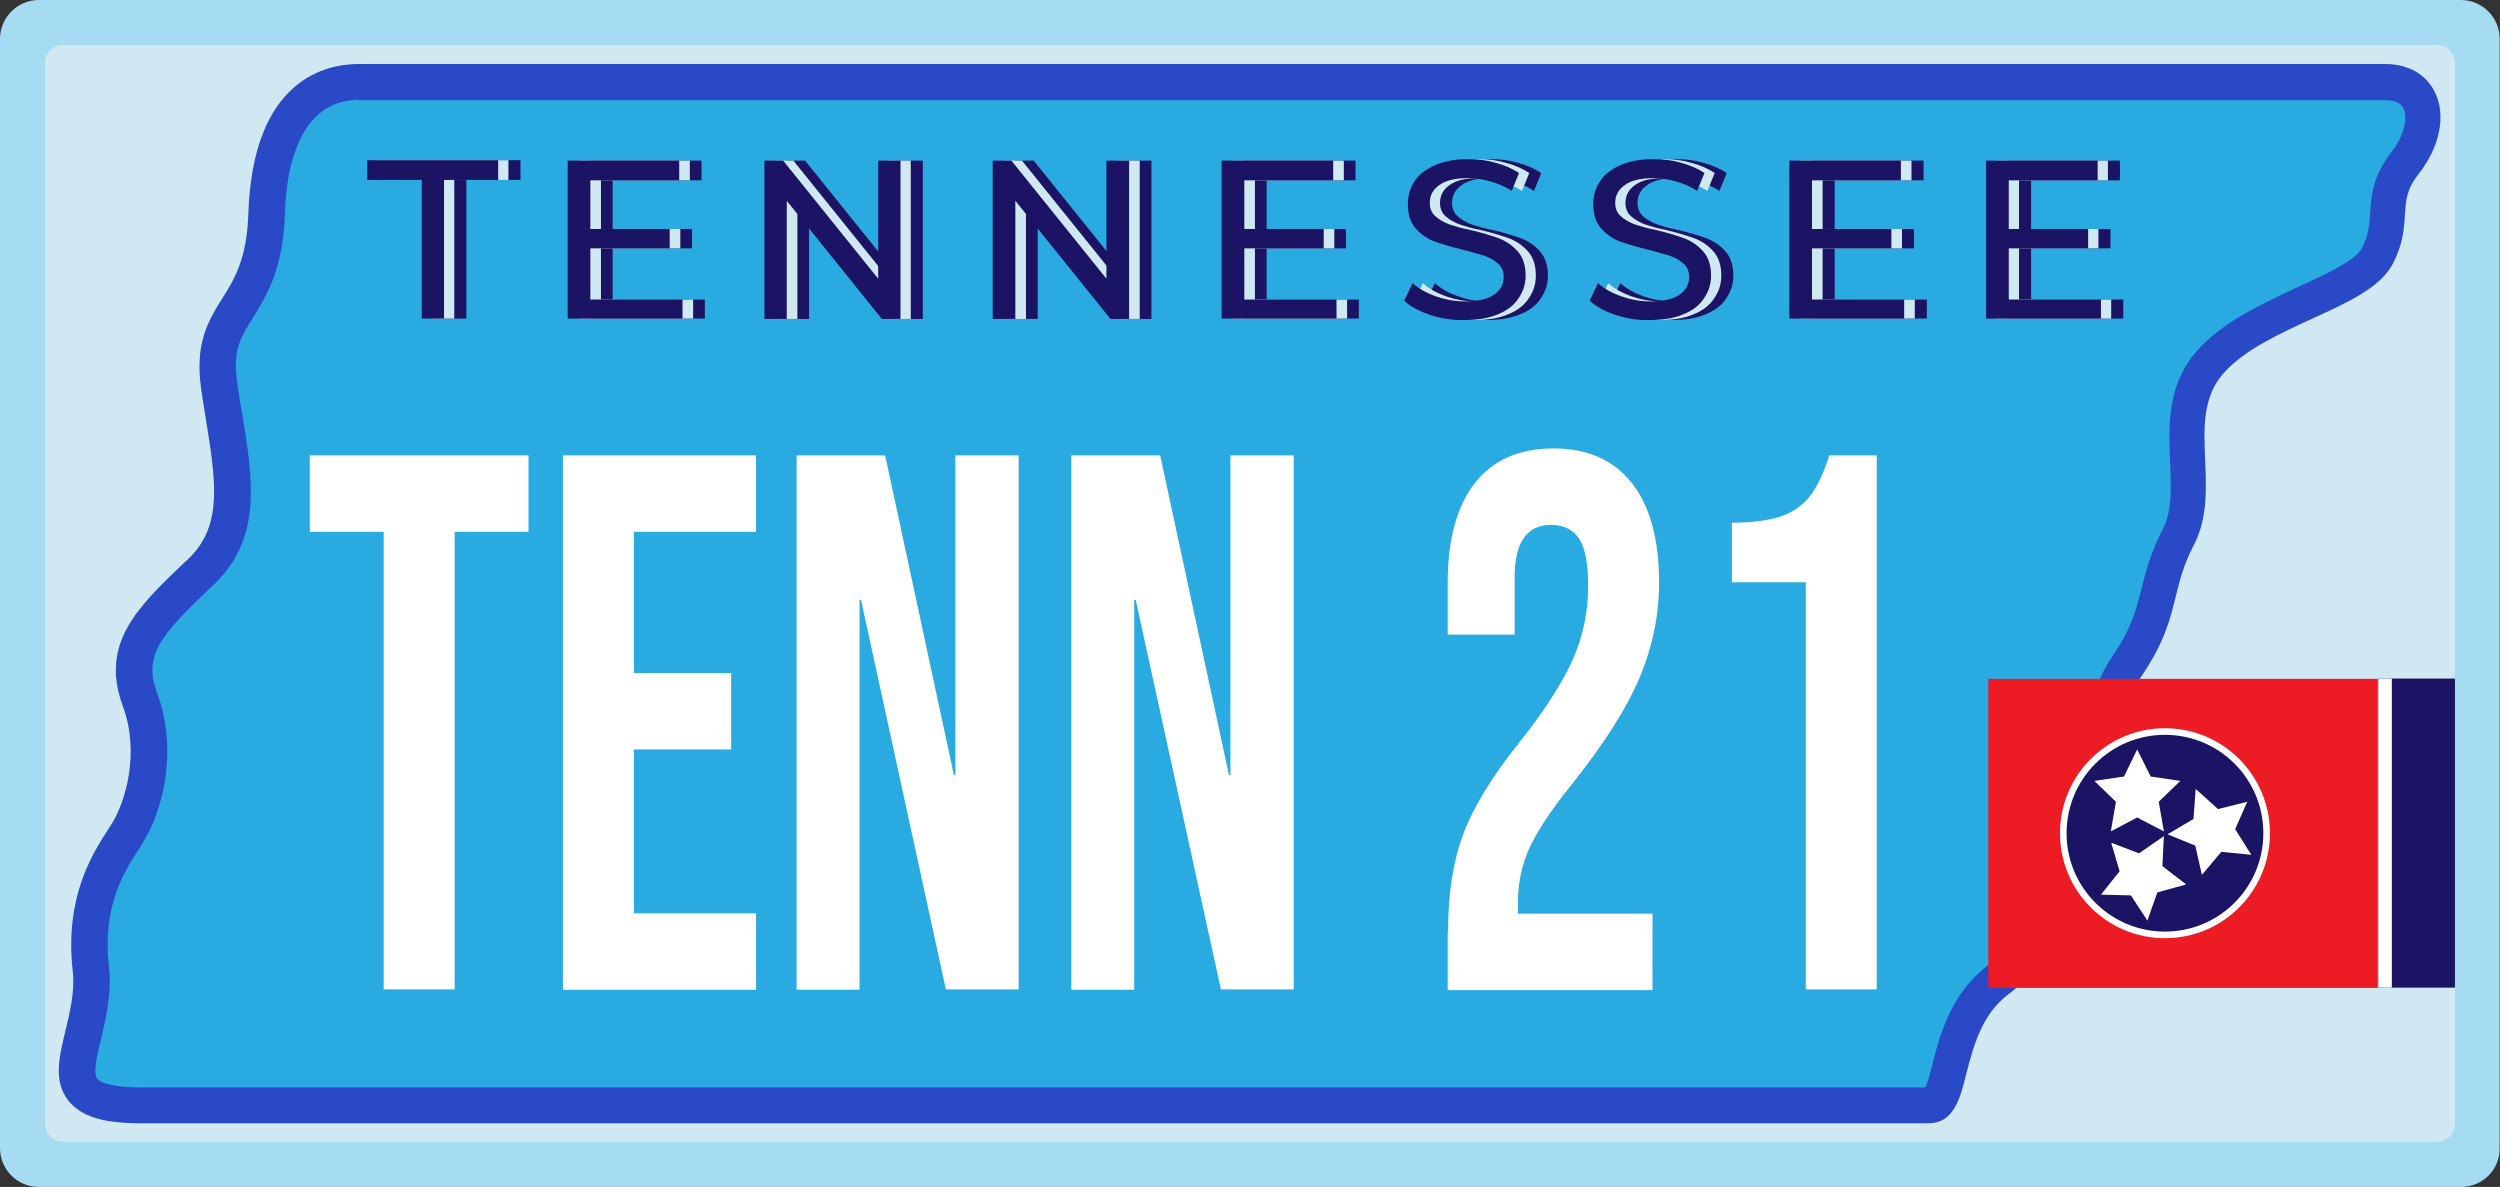 <?xml version="1.0" encoding="utf-8"?>
<!-- Generator: Adobe Illustrator 25.4.1, SVG Export Plug-In . SVG Version: 6.00 Build 0)  -->
<svg version="1.1" id="Layer_1" xmlns="http://www.w3.org/2000/svg" xmlns:xlink="http://www.w3.org/1999/xlink" x="0px" y="0px"
	 viewBox="0 0 683.5 324.5" style="enable-background:new 0 0 683.5 324.5;" xml:space="preserve">
<rect x="0" y="0" width="683.5" height="324.5" fill="#333333" stroke="none"/>
<style type="text/css">
	.st0{fill:#A5DCF2;}
	.st1{fill:#D0E8F2;}
	.st2{fill:#29ABE2;}
	.st3{fill:#2A49C7;}
	.st4{fill:#1B1464;}
	.st5{fill:#FFFFFF;}
	.st6{fill:#ED1C24;}
</style>
<g>
	<g>
		<path class="st0" d="M672.9,324.5H10.6c-5.9,0-10.6-4.8-10.6-10.6V10.6C0,4.8,4.8,0,10.6,0h662.2c5.9,0,10.6,4.8,10.6,10.6v303.3
			C683.5,319.8,678.7,324.5,672.9,324.5z"/>
		<path class="st1" d="M12.3,307.2V17.3c0-2.8,2.2-5,5-5h648.9c2.8,0,5,2.2,5,5v289.9c0,2.8-2.2,5-5,5H17.3
			C14.5,312.2,12.3,310,12.3,307.2z"/>
		<g>
			<path class="st2" d="M38.4,302.2c0,0,481.8,0,489,0c7.2,0,3.6-23.1,19.3-34.6c15.7-11.5,2.7-30.6,17.5-46.6
				c14.8-16,7.6-24.6,17.5-39.1c9.9-14.5,6.7-21.1,13.9-35.1c7.2-14-3.6-33.6,8.5-47.6C616.2,85,644.5,80,649.9,70
				c5.4-10-0.1-15.5,7.6-25.6c7.8-10,6.3-22.1-5.4-22.1s-541.9,0-554.1,0s-24.2,8.5-25.1,36.1c-0.9,27.6-16.2,25.6-13,47.1
				c3.1,21.6,8.1,38.1-4.9,50.6s-22,20.6-16.6,35.1c5.4,14.5,0.9,29.6-3.6,36.6c-4.5,7-12.1,17.5-9.9,37.1
				C27.1,284.6,8.3,302.2,38.4,302.2z"/>
			<path class="st3" d="M527.3,307.1h-489c-10.2,0-16.2-1.9-19.6-6.2c-4.2-5.3-2.5-12-0.8-19.1c1.2-5,2.6-10.7,2-16.2
				c-2.3-20.3,5.3-32.1,9.9-39.2l0.7-1.1c3.8-6,7.8-19.5,3.1-32.2c-6.3-17.1,3.8-26.9,16.7-39.2l1.2-1.1c9.5-9.1,7.5-21.3,4.8-38.1
				c-0.4-2.7-0.9-5.4-1.3-8.3c-1.8-12.6,2-18.8,5.7-24.7c3.4-5.4,6.8-10.9,7.2-23.3c1.2-36.9,21.4-40.9,30.1-40.9h554.1
				c6.3,0,11.2,2.8,13.6,7.7c3.1,6.3,1.4,14.9-4.4,22.3c-3.4,4.3-3.5,7.2-3.8,11.2c-0.2,3.6-0.5,8.2-3.4,13.6
				c-3.4,6.3-12,10.3-21.9,14.8c-8.9,4.1-19,8.7-24.5,15.2c-5.5,6.4-5.2,14.7-4.8,23.5c0.3,7.8,0.7,15.9-3.1,23.2
				c-2.9,5.6-3.9,9.8-5,14.3c-1.5,6.1-3.1,12.4-9.2,21.4c-3.8,5.5-4.6,9.9-5.7,14.9c-1.4,6.9-3,14.7-12.3,24.7
				c-6.1,6.6-6.6,13.8-7.1,21.5c-0.6,8.7-1.3,18.5-11.1,25.8c-7.6,5.5-9.9,14.6-11.8,21.9C536,300.1,534.2,307.1,527.3,307.1z
				 M98.1,27.3c-12.4,0-19.6,11.1-20.2,31.3c-0.5,15.1-5.1,22.3-8.7,28.2c-3.4,5.4-5.7,9-4.3,18.1c0.4,2.8,0.8,5.5,1.3,8.1
				c3,18.3,5.5,34.1-7.7,46.8l-1.2,1.1C44.2,173.5,39,179,43,189.6c5.6,15.1,1.8,31.8-4.1,41l-0.7,1.2c-4.4,6.7-10.3,16-8.4,32.7
				c0.8,7.3-0.9,14.1-2.2,19.7c-1.1,4.5-2.2,9.1-1,10.7c0.4,0.6,2.6,2.4,11.8,2.4h488c0.6-1.3,1.4-4.1,1.9-6.3
				c2-7.8,5.1-19.7,15.5-27.3c5.9-4.3,6.5-9.6,7.1-18.5c0.6-8.2,1.2-18.4,9.7-27.5c7.4-8,8.6-13.6,9.9-20c1.1-5.3,2.3-11.3,7.2-18.5
				c5.1-7.5,6.3-12.5,7.8-18.2c1.1-4.6,2.4-9.8,5.8-16.3c2.6-5,2.3-11.5,2-18.3c-0.4-9.8-0.9-21,7.2-30.3c6.9-8,18.1-13.1,27.9-17.7
				c7.6-3.5,15.5-7.1,17.3-10.5c1.9-3.6,2.1-6.3,2.3-9.6c0.3-4.7,0.6-10,5.8-16.7c3.9-5,4.4-9.7,3.3-12c-0.7-1.4-2.3-2.2-4.8-2.2
				H98.1z"/>
		</g>
	</g>
	<g>
		<g>
			<g>
				<path class="st4" d="M121.3,49.2h-14.8v-5.4h35.8v5.4h-14.8v37.9h-6.1V49.2z"/>
				<path class="st4" d="M192.7,81.7v5.4h-31.4V43.9h30.5v5.4h-24.3v13.3h21.7v5.3h-21.7v14H192.7z"/>
				<path class="st4" d="M252.3,43.9v43.3h-5.1l-26-32.3v32.3h-6.2V43.9h5.1l26,32.3V43.9H252.3z"/>
				<path class="st4" d="M314.8,43.9v43.3h-5.1l-26-32.3v32.3h-6.2V43.9h5.1l26,32.3V43.9H314.8z"/>
				<path class="st4" d="M371.5,81.7v5.4h-31.4V43.9h30.5v5.4h-24.3v13.3H368v5.3h-21.7v14H371.5z"/>
				<path class="st4" d="M397.1,86.1c-3-1-5.4-2.3-7.1-3.9l2.3-4.8c1.6,1.5,3.8,2.7,6.3,3.6c2.6,0.9,5.2,1.4,7.9,1.4
					c3.6,0,6.3-0.6,8-1.8c1.8-1.2,2.7-2.8,2.7-4.9c0-1.5-0.5-2.7-1.5-3.6c-1-0.9-2.2-1.6-3.6-2.1c-1.4-0.5-3.4-1-6-1.7
					c-3.3-0.8-5.9-1.6-7.9-2.3c-2-0.8-3.7-2-5.1-3.6c-1.4-1.6-2.1-3.8-2.1-6.6c0-2.3,0.6-4.4,1.8-6.2c1.2-1.9,3.1-3.3,5.5-4.4
					c2.5-1.1,5.5-1.7,9.2-1.7c2.6,0,5.1,0.3,7.5,1c2.5,0.7,4.6,1.6,6.4,2.8l-2,4.9c-1.8-1.2-3.7-2-5.8-2.6c-2.1-0.6-4.1-0.9-6.1-0.9
					c-3.5,0-6.1,0.6-7.9,1.9c-1.8,1.3-2.6,2.9-2.6,4.9c0,1.5,0.5,2.7,1.5,3.6c1,0.9,2.2,1.6,3.7,2.2c1.5,0.5,3.4,1.1,6,1.6
					c3.3,0.8,5.9,1.6,7.8,2.3c2,0.8,3.7,2,5.1,3.6c1.4,1.6,2.1,3.8,2.1,6.5c0,2.3-0.6,4.3-1.9,6.2c-1.2,1.9-3.1,3.4-5.6,4.4
					c-2.5,1.1-5.6,1.6-9.3,1.6C403.3,87.6,400.1,87.1,397.1,86.1z"/>
				<path class="st4" d="M447.8,86.1c-3-1-5.4-2.3-7.1-3.9l2.3-4.8c1.6,1.5,3.8,2.7,6.3,3.6c2.6,0.9,5.2,1.4,7.9,1.4
					c3.6,0,6.3-0.6,8-1.8c1.8-1.2,2.7-2.8,2.7-4.9c0-1.5-0.5-2.7-1.5-3.6c-1-0.9-2.2-1.6-3.6-2.1c-1.4-0.5-3.4-1-6-1.7
					c-3.3-0.8-5.9-1.6-7.9-2.3c-2-0.8-3.7-2-5.1-3.6c-1.4-1.6-2.1-3.8-2.1-6.6c0-2.3,0.6-4.4,1.8-6.2c1.2-1.9,3.1-3.3,5.5-4.4
					c2.5-1.1,5.5-1.7,9.2-1.7c2.6,0,5.1,0.3,7.5,1c2.5,0.7,4.6,1.6,6.4,2.8l-2,4.9c-1.8-1.2-3.7-2-5.8-2.6c-2.1-0.6-4.1-0.9-6.1-0.9
					c-3.5,0-6.1,0.6-7.9,1.9c-1.8,1.3-2.6,2.9-2.6,4.9c0,1.5,0.5,2.7,1.5,3.6c1,0.9,2.2,1.6,3.7,2.2c1.5,0.5,3.4,1.1,6,1.6
					c3.3,0.8,5.9,1.6,7.8,2.3c2,0.8,3.7,2,5.1,3.6c1.4,1.6,2.1,3.8,2.1,6.5c0,2.3-0.6,4.3-1.9,6.2c-1.2,1.9-3.1,3.4-5.6,4.4
					c-2.5,1.1-5.6,1.6-9.3,1.6C454,87.6,450.8,87.1,447.8,86.1z"/>
				<path class="st4" d="M526.8,81.7v5.4h-31.4V43.9h30.5v5.4h-24.3v13.3h21.7v5.3h-21.7v14H526.8z"/>
				<path class="st4" d="M580.5,81.7v5.4h-31.4V43.9h30.5v5.4h-24.3v13.3H577v5.3h-21.7v14H580.5z"/>
			</g>
			<g>
				<g>
					<path class="st1" d="M118,49.2h-14.8v-5.4H139v5.4h-14.8v37.9H118V49.2z"/>
					<path class="st1" d="M189.5,81.7v5.4h-31.4V43.9h30.5v5.4h-24.3v13.3h21.7v5.3h-21.7v14H189.5z"/>
					<path class="st1" d="M249,43.9v43.3H244l-26-32.3v32.3h-6.2V43.9h5.1l26,32.3V43.9H249z"/>
					<path class="st1" d="M311.6,43.9v43.3h-5.1l-26-32.3v32.3h-6.2V43.9h5.1l26,32.3V43.9H311.6z"/>
					<path class="st1" d="M368.3,81.7v5.4h-31.4V43.9h30.5v5.4h-24.3v13.3h21.7v5.3h-21.7v14H368.3z"/>
					<path class="st1" d="M393.8,86.1c-3-1-5.4-2.3-7.1-3.9l2.3-4.8c1.6,1.5,3.8,2.7,6.3,3.6c2.6,0.9,5.2,1.4,7.9,1.4
						c3.6,0,6.3-0.6,8-1.8c1.8-1.2,2.7-2.8,2.7-4.9c0-1.5-0.5-2.7-1.5-3.6c-1-0.9-2.2-1.6-3.6-2.1c-1.4-0.5-3.4-1-6-1.7
						c-3.3-0.8-5.9-1.6-7.9-2.3c-2-0.8-3.7-2-5.1-3.6c-1.4-1.6-2.1-3.8-2.1-6.6c0-2.3,0.6-4.4,1.8-6.2c1.2-1.9,3.1-3.3,5.5-4.4
						c2.5-1.1,5.5-1.7,9.2-1.7c2.6,0,5.1,0.3,7.5,1c2.5,0.7,4.6,1.6,6.4,2.8l-2,4.9c-1.8-1.2-3.7-2-5.8-2.6
						c-2.1-0.6-4.1-0.9-6.1-0.9c-3.5,0-6.1,0.6-7.9,1.9c-1.8,1.3-2.6,2.9-2.6,4.9c0,1.5,0.5,2.7,1.5,3.6c1,0.9,2.2,1.6,3.7,2.2
						c1.5,0.5,3.4,1.1,6,1.6c3.3,0.8,5.9,1.6,7.8,2.3c2,0.8,3.7,2,5.1,3.6c1.4,1.6,2.1,3.8,2.1,6.5c0,2.3-0.6,4.3-1.9,6.2
						c-1.2,1.9-3.1,3.4-5.6,4.4c-2.5,1.1-5.6,1.6-9.3,1.6C400,87.6,396.9,87.1,393.8,86.1z"/>
					<path class="st1" d="M444.5,86.1c-3-1-5.4-2.3-7.1-3.9l2.3-4.8c1.6,1.5,3.8,2.7,6.3,3.6c2.6,0.9,5.2,1.4,7.9,1.4
						c3.6,0,6.3-0.6,8-1.8c1.8-1.2,2.7-2.8,2.7-4.9c0-1.5-0.5-2.7-1.5-3.6c-1-0.9-2.2-1.6-3.6-2.1c-1.4-0.5-3.4-1-6-1.7
						c-3.3-0.8-5.9-1.6-7.9-2.3c-2-0.8-3.7-2-5.1-3.6c-1.4-1.6-2.1-3.8-2.1-6.6c0-2.3,0.6-4.4,1.8-6.2c1.2-1.9,3.1-3.3,5.5-4.4
						c2.5-1.1,5.5-1.7,9.2-1.7c2.6,0,5.1,0.3,7.5,1c2.5,0.7,4.6,1.6,6.4,2.8l-2,4.9c-1.8-1.2-3.7-2-5.8-2.6
						c-2.1-0.6-4.1-0.9-6.1-0.9c-3.5,0-6.1,0.6-7.9,1.9c-1.8,1.3-2.6,2.9-2.6,4.9c0,1.5,0.5,2.7,1.5,3.6c1,0.9,2.2,1.6,3.7,2.2
						c1.5,0.5,3.4,1.1,6,1.6c3.3,0.8,5.9,1.6,7.8,2.3c2,0.8,3.7,2,5.1,3.6c1.4,1.6,2.1,3.8,2.1,6.5c0,2.3-0.6,4.3-1.9,6.2
						c-1.2,1.9-3.1,3.4-5.6,4.4c-2.5,1.1-5.6,1.6-9.3,1.6C450.7,87.6,447.6,87.1,444.5,86.1z"/>
					<path class="st1" d="M523.5,81.7v5.4h-31.4V43.9h30.5v5.4h-24.3v13.3H520v5.3h-21.7v14H523.5z"/>
					<path class="st1" d="M577.2,81.7v5.4h-31.4V43.9h30.5v5.4H552v13.3h21.7v5.3H552v14H577.2z"/>
				</g>
			</g>
			<g>
				<g>
					<path class="st4" d="M115.2,49.2h-14.8v-5.4h35.8v5.4h-14.8v37.9h-6.1V49.2z"/>
					<path class="st4" d="M186.6,81.7v5.4h-31.4V43.9h30.5v5.4h-24.3v13.3h21.7v5.3h-21.7v14H186.6z"/>
					<path class="st4" d="M246.2,43.9v43.3h-5.1l-26-32.3v32.3H209V43.9h5.1l26,32.3V43.9H246.2z"/>
					<path class="st4" d="M308.7,43.9v43.3h-5.1l-26-32.3v32.3h-6.2V43.9h5.1l26,32.3V43.9H308.7z"/>
					<path class="st4" d="M365.4,81.7v5.4h-31.4V43.9h30.5v5.4h-24.3v13.3h21.7v5.3h-21.7v14H365.4z"/>
					<path class="st4" d="M391,86.1c-3-1-5.4-2.3-7.1-3.9l2.3-4.8c1.6,1.5,3.8,2.7,6.3,3.6c2.6,0.9,5.2,1.4,7.9,1.4
						c3.6,0,6.3-0.6,8-1.8c1.8-1.2,2.7-2.8,2.7-4.9c0-1.5-0.5-2.7-1.5-3.6c-1-0.9-2.2-1.6-3.6-2.1c-1.4-0.5-3.4-1-6-1.7
						c-3.3-0.8-5.9-1.6-7.9-2.3c-2-0.8-3.7-2-5.1-3.6c-1.4-1.6-2.1-3.8-2.1-6.6c0-2.3,0.6-4.4,1.8-6.2c1.2-1.9,3.1-3.3,5.5-4.4
						c2.5-1.1,5.5-1.7,9.2-1.7c2.6,0,5.1,0.3,7.5,1c2.5,0.7,4.6,1.6,6.4,2.8l-2,4.9c-1.8-1.2-3.7-2-5.8-2.6
						c-2.1-0.6-4.1-0.9-6.1-0.9c-3.5,0-6.1,0.6-7.9,1.9c-1.8,1.3-2.6,2.9-2.6,4.9c0,1.5,0.5,2.7,1.5,3.6c1,0.9,2.2,1.6,3.7,2.2
						c1.5,0.5,3.4,1.1,6,1.6c3.3,0.8,5.9,1.6,7.8,2.3c2,0.8,3.7,2,5.1,3.6c1.4,1.6,2.1,3.8,2.1,6.5c0,2.3-0.6,4.3-1.9,6.2
						c-1.2,1.9-3.1,3.4-5.6,4.4c-2.5,1.1-5.6,1.6-9.3,1.6C397.2,87.6,394,87.1,391,86.1z"/>
					<path class="st4" d="M441.7,86.1c-3-1-5.4-2.3-7.1-3.9l2.3-4.8c1.6,1.5,3.8,2.7,6.3,3.6c2.6,0.9,5.2,1.4,7.9,1.4
						c3.6,0,6.3-0.6,8-1.8c1.8-1.2,2.7-2.8,2.7-4.9c0-1.5-0.5-2.7-1.5-3.6c-1-0.9-2.2-1.6-3.6-2.1c-1.4-0.5-3.4-1-6-1.7
						c-3.3-0.8-5.9-1.6-7.9-2.3c-2-0.8-3.7-2-5.1-3.6c-1.4-1.6-2.1-3.8-2.1-6.6c0-2.3,0.6-4.4,1.8-6.2c1.2-1.9,3.1-3.3,5.5-4.4
						c2.5-1.1,5.5-1.7,9.2-1.7c2.6,0,5.1,0.3,7.5,1c2.5,0.7,4.6,1.6,6.4,2.8l-2,4.9c-1.8-1.2-3.7-2-5.8-2.6
						c-2.1-0.6-4.1-0.9-6.1-0.9c-3.5,0-6.1,0.6-7.9,1.9c-1.8,1.3-2.6,2.9-2.6,4.9c0,1.5,0.5,2.7,1.5,3.6c1,0.9,2.2,1.6,3.7,2.2
						c1.5,0.5,3.4,1.1,6,1.6c3.3,0.8,5.9,1.6,7.8,2.3c2,0.8,3.7,2,5.1,3.6c1.4,1.6,2.1,3.8,2.1,6.5c0,2.3-0.6,4.3-1.9,6.2
						c-1.2,1.9-3.1,3.4-5.6,4.4c-2.5,1.1-5.6,1.6-9.3,1.6C447.9,87.6,444.7,87.1,441.7,86.1z"/>
					<path class="st4" d="M520.6,81.7v5.4h-31.4V43.9h30.5v5.4h-24.3v13.3h21.7v5.3h-21.7v14H520.6z"/>
					<path class="st4" d="M574.4,81.7v5.4H543V43.9h30.5v5.4h-24.3v13.3h21.7v5.3h-21.7v14H574.4z"/>
				</g>
			</g>
		</g>
		<g>
			<path class="st5" d="M104.9,145.4H84.7v-20.9h59.8v20.9h-20.2v125.1h-19.4V145.4z"/>
			<path class="st5" d="M153.9,124.5h52.8v20.9h-33.4V184h26.6v20.9h-26.6v44.8h33.4v20.9h-52.8V124.5z"/>
			<path class="st5" d="M217.8,124.5H242l18.8,87.4h0.4v-87.4h17.3v146h-19.9L235.4,164H235v106.6h-17.2V124.5z"/>
			<path class="st5" d="M292.9,124.5h24.3l18.8,87.4h0.4v-87.4h17.3v146h-19.9L310.5,164h-0.4v106.6h-17.2V124.5z"/>
			<path class="st5" d="M395.9,254.7c0-10.4,1.4-19.4,4.2-26.8c2.8-7.4,7.9-15.7,15.1-24.7c7.2-9,12.1-16.8,14.9-23.1
				c2.8-6.4,4.1-13.1,4.1-20c0-6.3-0.9-10.6-2.6-13c-1.7-2.4-4.2-3.6-7.5-3.6c-6.7,0-10,4.8-10,14.4v15.6h-18.3v-14.2
				c0-11.8,2.5-20.9,7.4-27.2c4.9-6.3,12.1-9.5,21.5-9.5c9.4,0,16.5,3.2,21.5,9.5c4.9,6.3,7.4,15.4,7.4,27.2
				c0,8.9-1.8,17.6-5.4,26.1c-3.6,8.5-9.8,18.2-18.6,29.2c-5.8,7.2-9.6,13.1-11.6,17.6c-2,4.5-3,9.4-3,14.5v3.1h36.8v20.9h-56V254.7
				z"/>
			<path class="st5" d="M493.7,159.2h-20.2v-16.3c5.5,0,9.9-0.6,13.3-1.7c3.3-1.1,6-3,8-5.5c2-2.6,3.8-6.3,5.3-11.2h13v146h-19.4
				V159.2z"/>
		</g>
	</g>
	<g>
		<g>
			<rect x="543.6" y="185.6" class="st6" width="106.5" height="84.5"/>
			
				<rect x="650.2" y="185.6" transform="matrix(-1 -1.224647e-16 1.224647e-16 -1 1321.386 455.619)" class="st4" width="21" height="84.5"/>
			
				<rect x="650.2" y="185.6" transform="matrix(-1 -1.224647e-16 1.224647e-16 -1 1304.125 455.619)" class="st5" width="3.7" height="84.5"/>
		</g>
		<g>
			<circle class="st5" cx="591.9" cy="227.8" r="28.7"/>
			<circle class="st4" cx="591.9" cy="227.8" r="26.9"/>
			<polygon class="st5" points="584.3,204.9 588,212.3 596.1,213.5 590.2,219.2 591.6,227.3 584.3,223.5 577.1,227.3 578.5,219.2 
				572.6,213.5 580.7,212.3 			"/>
			<polygon class="st5" points="600.3,215.7 606.4,221.2 614.4,219.2 611.1,226.7 615.5,233.7 607.3,232.9 602,239.2 600.2,231.2 
				592.6,228.1 599.7,223.9 			"/>
			<polygon class="st5" points="591.6,228.6 591.2,236.8 597.7,241.8 589.8,244 587.1,251.7 582.6,244.8 574.4,244.6 579.5,238.2 
				577.2,230.4 584.8,233.3 			"/>
		</g>
	</g>
</g>
</svg>
